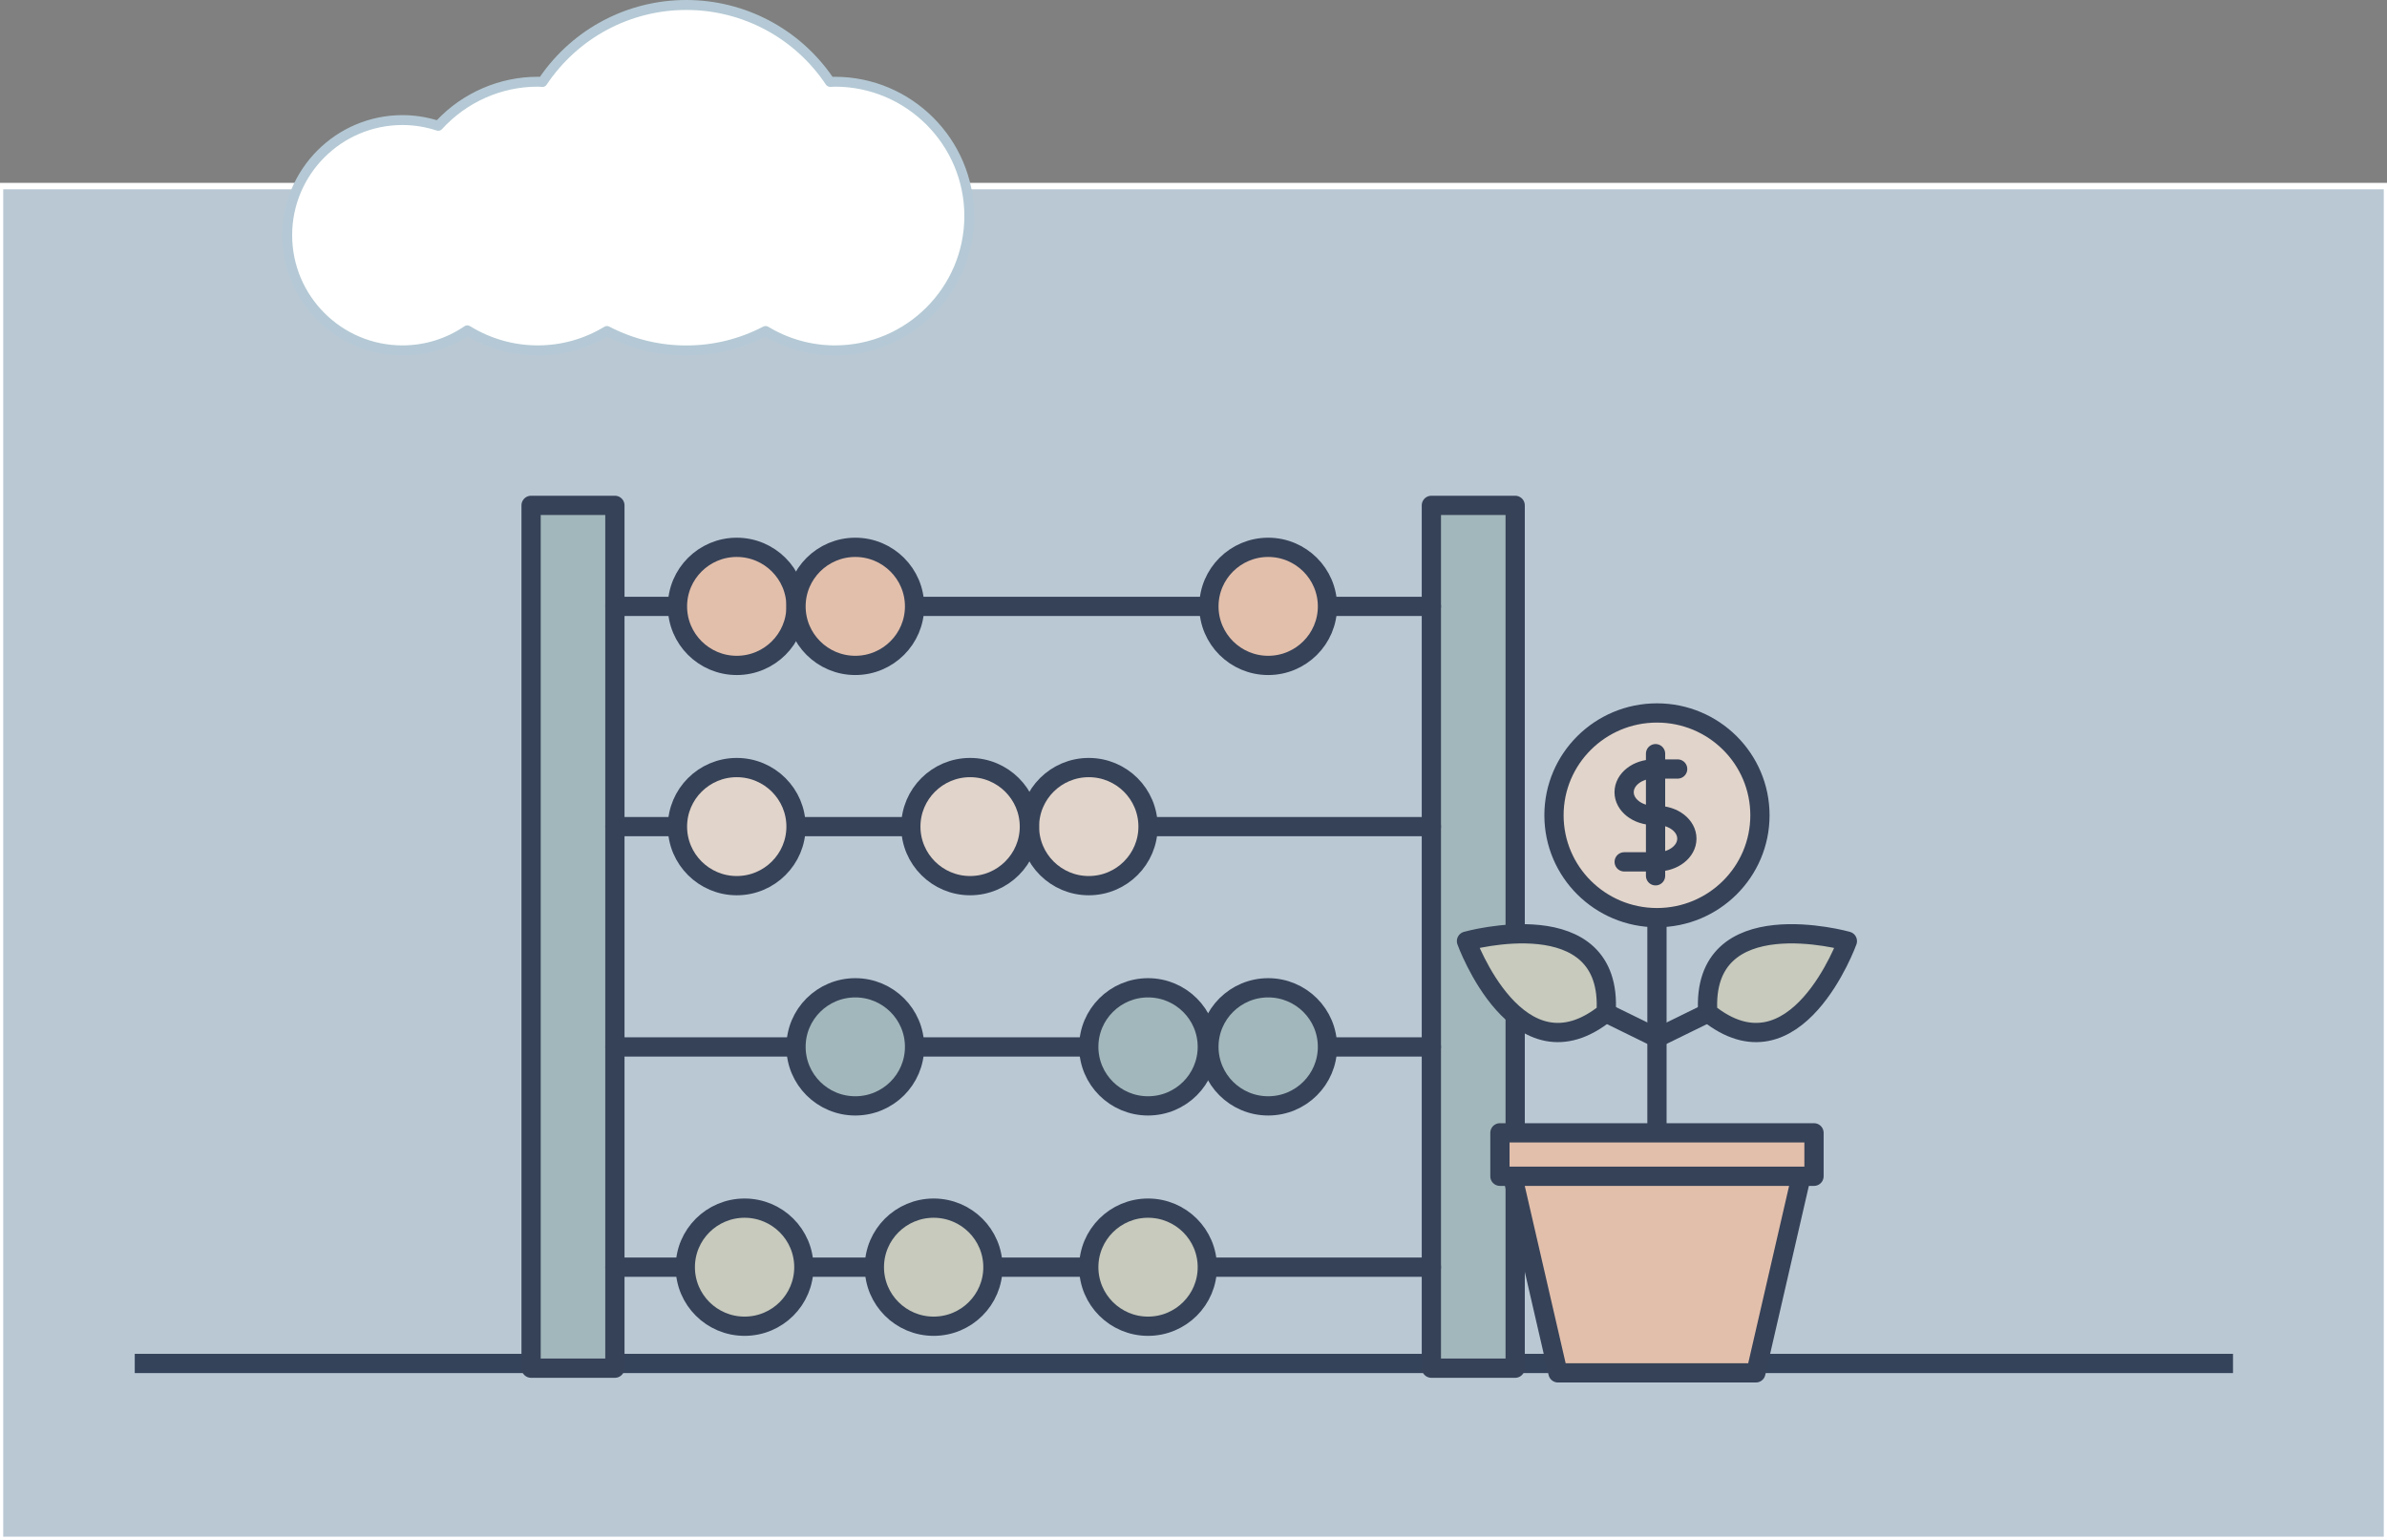<svg xmlns="http://www.w3.org/2000/svg" fill="none" viewBox="0 0 372 240" height="240" width="372">
<rect x="0" y="0" width="372" height="240" fill="#808080" stroke="none"/>
<rect fill="#BAC8D4" height="211" width="372" y="29"></rect>
<rect stroke="white" height="211" width="372" y="29"></rect>
<line stroke-width="3" stroke="#35435A" y2="212.5" x2="348" y1="212.5" x1="21"></line>
<g clip-path="url(#clip0_809_2527)">
<path stroke-linejoin="round" stroke-linecap="round" stroke-width="3" stroke="#364258" fill="#A2B7BB" d="M95.827 78.763H82.767V213.237H95.827V78.763Z"></path>
<path stroke-linejoin="round" stroke-linecap="round" stroke-width="3" stroke="#364258" fill="#A2B7BB" d="M236.131 78.763H223.071V213.237H236.131V78.763Z"></path>
<path stroke-linejoin="round" stroke-linecap="round" stroke-width="3" stroke="#364258" d="M206.878 94.506H223.071"></path>
<path stroke-linejoin="round" stroke-linecap="round" stroke-width="3" stroke="#364258" d="M142.531 94.506H188.402"></path>
<path stroke-linejoin="round" stroke-linecap="round" stroke-width="3" stroke="#364258" d="M95.827 94.506H105.579"></path>
<path stroke-linejoin="round" stroke-linecap="round" stroke-width="3" stroke="#364258" d="M178.916 128.829H223.071"></path>
<path stroke-linejoin="round" stroke-linecap="round" stroke-width="3" stroke="#364258" d="M124.054 128.829H141.946"></path>
<path stroke-linejoin="round" stroke-linecap="round" stroke-width="3" stroke="#364258" d="M95.827 128.829H105.579"></path>
<path stroke-linejoin="round" stroke-linecap="round" stroke-width="3" stroke="#364258" d="M206.878 163.171H223.071"></path>
<path stroke-linejoin="round" stroke-linecap="round" stroke-width="3" stroke="#364258" d="M142.531 163.171H169.678"></path>
<path stroke-linejoin="round" stroke-linecap="round" stroke-width="3" stroke="#364258" d="M95.827 163.171H124.055"></path>
<path stroke-linejoin="round" stroke-linecap="round" stroke-width="3" stroke="#364258" d="M188.154 197.494H223.071"></path>
<path stroke-linejoin="round" stroke-linecap="round" stroke-width="3" stroke="#364258" d="M154.742 197.494H169.678"></path>
<path stroke-linejoin="round" stroke-linecap="round" stroke-width="3" stroke="#364258" d="M125.276 197.494H136.266"></path>
<path stroke-linejoin="round" stroke-linecap="round" stroke-width="3" stroke="#364258" d="M95.827 197.494H106.8"></path>
<path stroke-linejoin="round" stroke-linecap="round" stroke-width="3" stroke="#364258" fill="#E2BFAB" d="M124.055 94.506C124.055 99.583 119.913 103.708 114.817 103.708C109.72 103.708 105.579 99.583 105.579 94.506C105.579 89.428 109.72 85.303 114.817 85.303C119.913 85.303 124.055 89.428 124.055 94.506Z"></path>
<path stroke-linejoin="round" stroke-linecap="round" stroke-width="3" stroke="#364258" fill="#E2BFAB" d="M142.53 94.506C142.53 99.583 138.389 103.708 133.292 103.708C128.196 103.708 124.054 99.583 124.054 94.506C124.054 89.428 128.196 85.303 133.292 85.303C138.389 85.303 142.53 89.428 142.53 94.506Z"></path>
<path stroke-linejoin="round" stroke-linecap="round" stroke-width="3" stroke="#364258" fill="#E2BFAB" d="M206.878 94.506C206.878 99.583 202.737 103.708 197.64 103.708C192.543 103.708 188.402 99.583 188.402 94.506C188.402 89.428 192.543 85.303 197.64 85.303C202.737 85.303 206.878 89.428 206.878 94.506Z"></path>
<path stroke-linejoin="round" stroke-linecap="round" stroke-width="3" stroke="#364258" fill="#A2B7BB" d="M197.64 172.355C202.742 172.355 206.878 168.235 206.878 163.153C206.878 158.071 202.742 153.951 197.64 153.951C192.538 153.951 188.402 158.071 188.402 163.153C188.402 168.235 192.538 172.355 197.64 172.355Z"></path>
<path stroke-linejoin="round" stroke-linecap="round" stroke-width="3" stroke="#364258" fill="#A2B7BB" d="M178.916 172.355C184.018 172.355 188.154 168.235 188.154 163.153C188.154 158.071 184.018 153.951 178.916 153.951C173.814 153.951 169.678 158.071 169.678 163.153C169.678 168.235 173.814 172.355 178.916 172.355Z"></path>
<path stroke-linejoin="round" stroke-linecap="round" stroke-width="3" stroke="#364258" fill="#C7CABC" d="M178.916 206.697C184.018 206.697 188.154 202.577 188.154 197.494C188.154 192.412 184.018 188.292 178.916 188.292C173.814 188.292 169.678 192.412 169.678 197.494C169.678 202.577 173.814 206.697 178.916 206.697Z"></path>
<path stroke-linejoin="round" stroke-linecap="round" stroke-width="3" stroke="#364258" fill="#C7CABC" d="M116.038 206.697C121.14 206.697 125.276 202.577 125.276 197.494C125.276 192.412 121.14 188.292 116.038 188.292C110.936 188.292 106.8 192.412 106.8 197.494C106.8 202.577 110.936 206.697 116.038 206.697Z"></path>
<path stroke-linejoin="round" stroke-linecap="round" stroke-width="3" stroke="#364258" fill="#C7CABC" d="M145.504 206.697C150.606 206.697 154.742 202.577 154.742 197.494C154.742 192.412 150.606 188.292 145.504 188.292C140.402 188.292 136.266 192.412 136.266 197.494C136.266 202.577 140.402 206.697 145.504 206.697Z"></path>
<path stroke-linejoin="round" stroke-linecap="round" stroke-width="3" stroke="#364258" fill="#A2B7BB" d="M133.292 172.355C138.394 172.355 142.53 168.235 142.53 163.153C142.53 158.071 138.394 153.951 133.292 153.951C128.19 153.951 124.054 158.071 124.054 163.153C124.054 168.235 128.19 172.355 133.292 172.355Z"></path>
<path stroke-linejoin="round" stroke-linecap="round" stroke-width="3" stroke="#364258" fill="#E1D4CA" d="M169.678 138.032C174.78 138.032 178.916 133.912 178.916 128.829C178.916 123.747 174.78 119.627 169.678 119.627C164.576 119.627 160.44 123.747 160.44 128.829C160.44 133.912 164.576 138.032 169.678 138.032Z"></path>
<path stroke-linejoin="round" stroke-linecap="round" stroke-width="3" stroke="#364258" fill="#E1D4CA" d="M151.185 138.032C146.088 138.032 141.947 133.906 141.947 128.829C141.947 123.752 146.088 119.627 151.185 119.627C156.281 119.627 160.423 123.752 160.423 128.829C160.423 133.906 156.281 138.032 151.185 138.032Z"></path>
<path stroke-linejoin="round" stroke-linecap="round" stroke-width="3" stroke="#364258" fill="#E1D4CA" d="M114.817 138.032C109.72 138.032 105.579 133.906 105.579 128.829C105.579 123.752 109.72 119.627 114.817 119.627C119.913 119.627 124.055 123.752 124.055 128.829C124.055 133.906 119.913 138.032 114.817 138.032Z"></path>
</g>
<path fill="#E2BFAB" d="M280.704 183.335L273.642 213.966H258.228H242.803L235.741 183.335"></path>
<path stroke-linejoin="round" stroke-linecap="round" stroke-width="3" stroke="#364258" d="M280.704 183.335L273.642 213.966H258.228H242.803L235.741 183.335"></path>
<path stroke-linejoin="round" stroke-linecap="round" stroke-width="3" stroke="#364258" d="M258.228 176.554V143.008"></path>
<path stroke-linejoin="round" stroke-linecap="round" stroke-width="3" stroke="#364258" d="M258.228 161.761L240.807 153.222"></path>
<path stroke-linejoin="round" stroke-linecap="round" stroke-width="3" stroke="#364258" fill="#C7CABC" d="M228.544 146.678C228.544 146.678 236.574 168.914 250.303 157.822C251.426 140.258 228.544 146.678 228.544 146.678Z"></path>
<path stroke-linejoin="round" stroke-linecap="round" stroke-width="3" stroke="#364258" d="M258.228 161.761L275.65 153.222"></path>
<path stroke-linejoin="round" stroke-linecap="round" stroke-width="3" stroke="#364258" fill="#C7CABC" d="M287.902 146.678C287.902 146.678 279.873 168.914 266.143 157.822C265.03 140.258 287.902 146.678 287.902 146.678Z"></path>
<path stroke-linejoin="round" stroke-linecap="round" stroke-width="3" stroke="#364258" fill="#E1D4CA" d="M258.228 143.018C267.092 143.018 274.277 135.877 274.277 127.067C274.277 118.258 267.092 111.116 258.228 111.116C249.365 111.116 242.179 118.258 242.179 127.067C242.179 135.877 249.365 143.018 258.228 143.018Z"></path>
<path stroke-linejoin="round" stroke-linecap="round" stroke-width="3" stroke="#364258" d="M253.121 134.324H258.249C260.807 134.324 262.887 132.701 262.887 130.706C262.887 128.7 260.807 127.088 258.249 127.088H257.749C255.191 127.088 253.111 125.465 253.111 123.47C253.111 121.464 255.191 119.851 257.749 119.851H261.452"></path>
<path stroke-linejoin="round" stroke-linecap="round" stroke-width="3" stroke="#364258" d="M258.009 117.463V136.495"></path>
<path stroke-linejoin="round" stroke-linecap="round" stroke-width="3" stroke="#364258" fill="#E2BFAB" d="M282.702 176.554H233.755V183.325H282.702V176.554Z"></path>
<path fill="white" d="M130.107 12.726C129.861 12.726 129.614 12.757 129.368 12.767C124.538 5.536 116.308 0.77 106.957 0.77C97.606 0.77 89.376 5.536 84.547 12.767C84.3 12.767 84.053 12.726 83.807 12.726C77.662 12.726 72.144 15.386 68.312 19.607C66.555 19.032 64.674 18.714 62.722 18.714C52.806 18.714 44.771 26.746 44.771 36.657C44.771 46.569 52.806 54.601 62.722 54.601C66.472 54.601 69.956 53.45 72.833 51.478C76.028 53.45 79.769 54.601 83.796 54.601C87.824 54.601 91.431 53.481 94.586 51.581C98.285 53.502 102.487 54.601 106.947 54.601C111.406 54.601 115.599 53.502 119.308 51.581C122.463 53.481 126.151 54.601 130.097 54.601C141.667 54.601 151.038 45.223 151.038 33.668C151.038 22.113 141.657 12.736 130.097 12.736L130.107 12.726Z"></path>
<path fill="#B4C9D5" d="M130.107 55.371C126.326 55.371 122.586 54.364 119.287 52.464C115.414 54.395 111.273 55.371 106.957 55.371C102.641 55.371 98.5 54.395 94.627 52.464C91.328 54.375 87.588 55.371 83.807 55.371C80.025 55.371 76.193 54.344 72.863 52.392C69.832 54.344 66.349 55.371 62.722 55.371C52.395 55.371 44 46.98 44 36.657C44 26.335 52.395 17.943 62.722 17.943C64.53 17.943 66.328 18.21 68.075 18.734C72.175 14.421 77.878 11.966 83.796 11.966C83.909 11.966 84.033 11.966 84.146 11.976C89.325 4.468 97.822 0 106.947 0C116.071 0 124.569 4.468 129.748 11.976C129.861 11.976 129.974 11.966 130.097 11.966C142.068 11.966 151.809 21.703 151.809 33.668C151.809 45.634 142.068 55.371 130.097 55.371H130.107ZM119.318 50.811C119.452 50.811 119.596 50.852 119.719 50.924C122.873 52.824 126.47 53.83 130.118 53.83C141.246 53.83 150.288 44.782 150.288 33.668C150.288 22.555 141.236 13.506 130.118 13.506C129.994 13.506 129.861 13.506 129.737 13.527C129.624 13.527 129.511 13.537 129.398 13.547C129.121 13.527 128.885 13.424 128.73 13.209C123.86 5.906 115.722 1.551 106.957 1.551C98.192 1.551 90.064 5.906 85.184 13.209C85.04 13.434 84.772 13.568 84.516 13.547C84.403 13.547 84.29 13.537 84.177 13.527C84.053 13.527 83.93 13.506 83.796 13.506C78.145 13.506 72.709 15.92 68.877 20.131C68.671 20.357 68.353 20.439 68.065 20.347C66.318 19.772 64.52 19.484 62.711 19.484C53.237 19.484 45.531 27.187 45.531 36.657C45.531 46.127 53.237 53.83 62.711 53.83C66.184 53.83 69.534 52.793 72.391 50.842C72.637 50.667 72.966 50.667 73.233 50.821C76.429 52.793 80.077 53.83 83.796 53.83C87.516 53.83 91.04 52.824 94.195 50.924C94.421 50.78 94.709 50.78 94.945 50.903C98.706 52.844 102.744 53.841 106.947 53.841C111.149 53.841 115.188 52.855 118.948 50.903C119.061 50.842 119.185 50.821 119.298 50.821L119.318 50.811Z"></path>
<defs>
<clipPath id="clip0_809_2527">
<rect transform="translate(80.997 77)" fill="white" height="138" width="156.904"></rect>
</clipPath>
</defs>
</svg>
